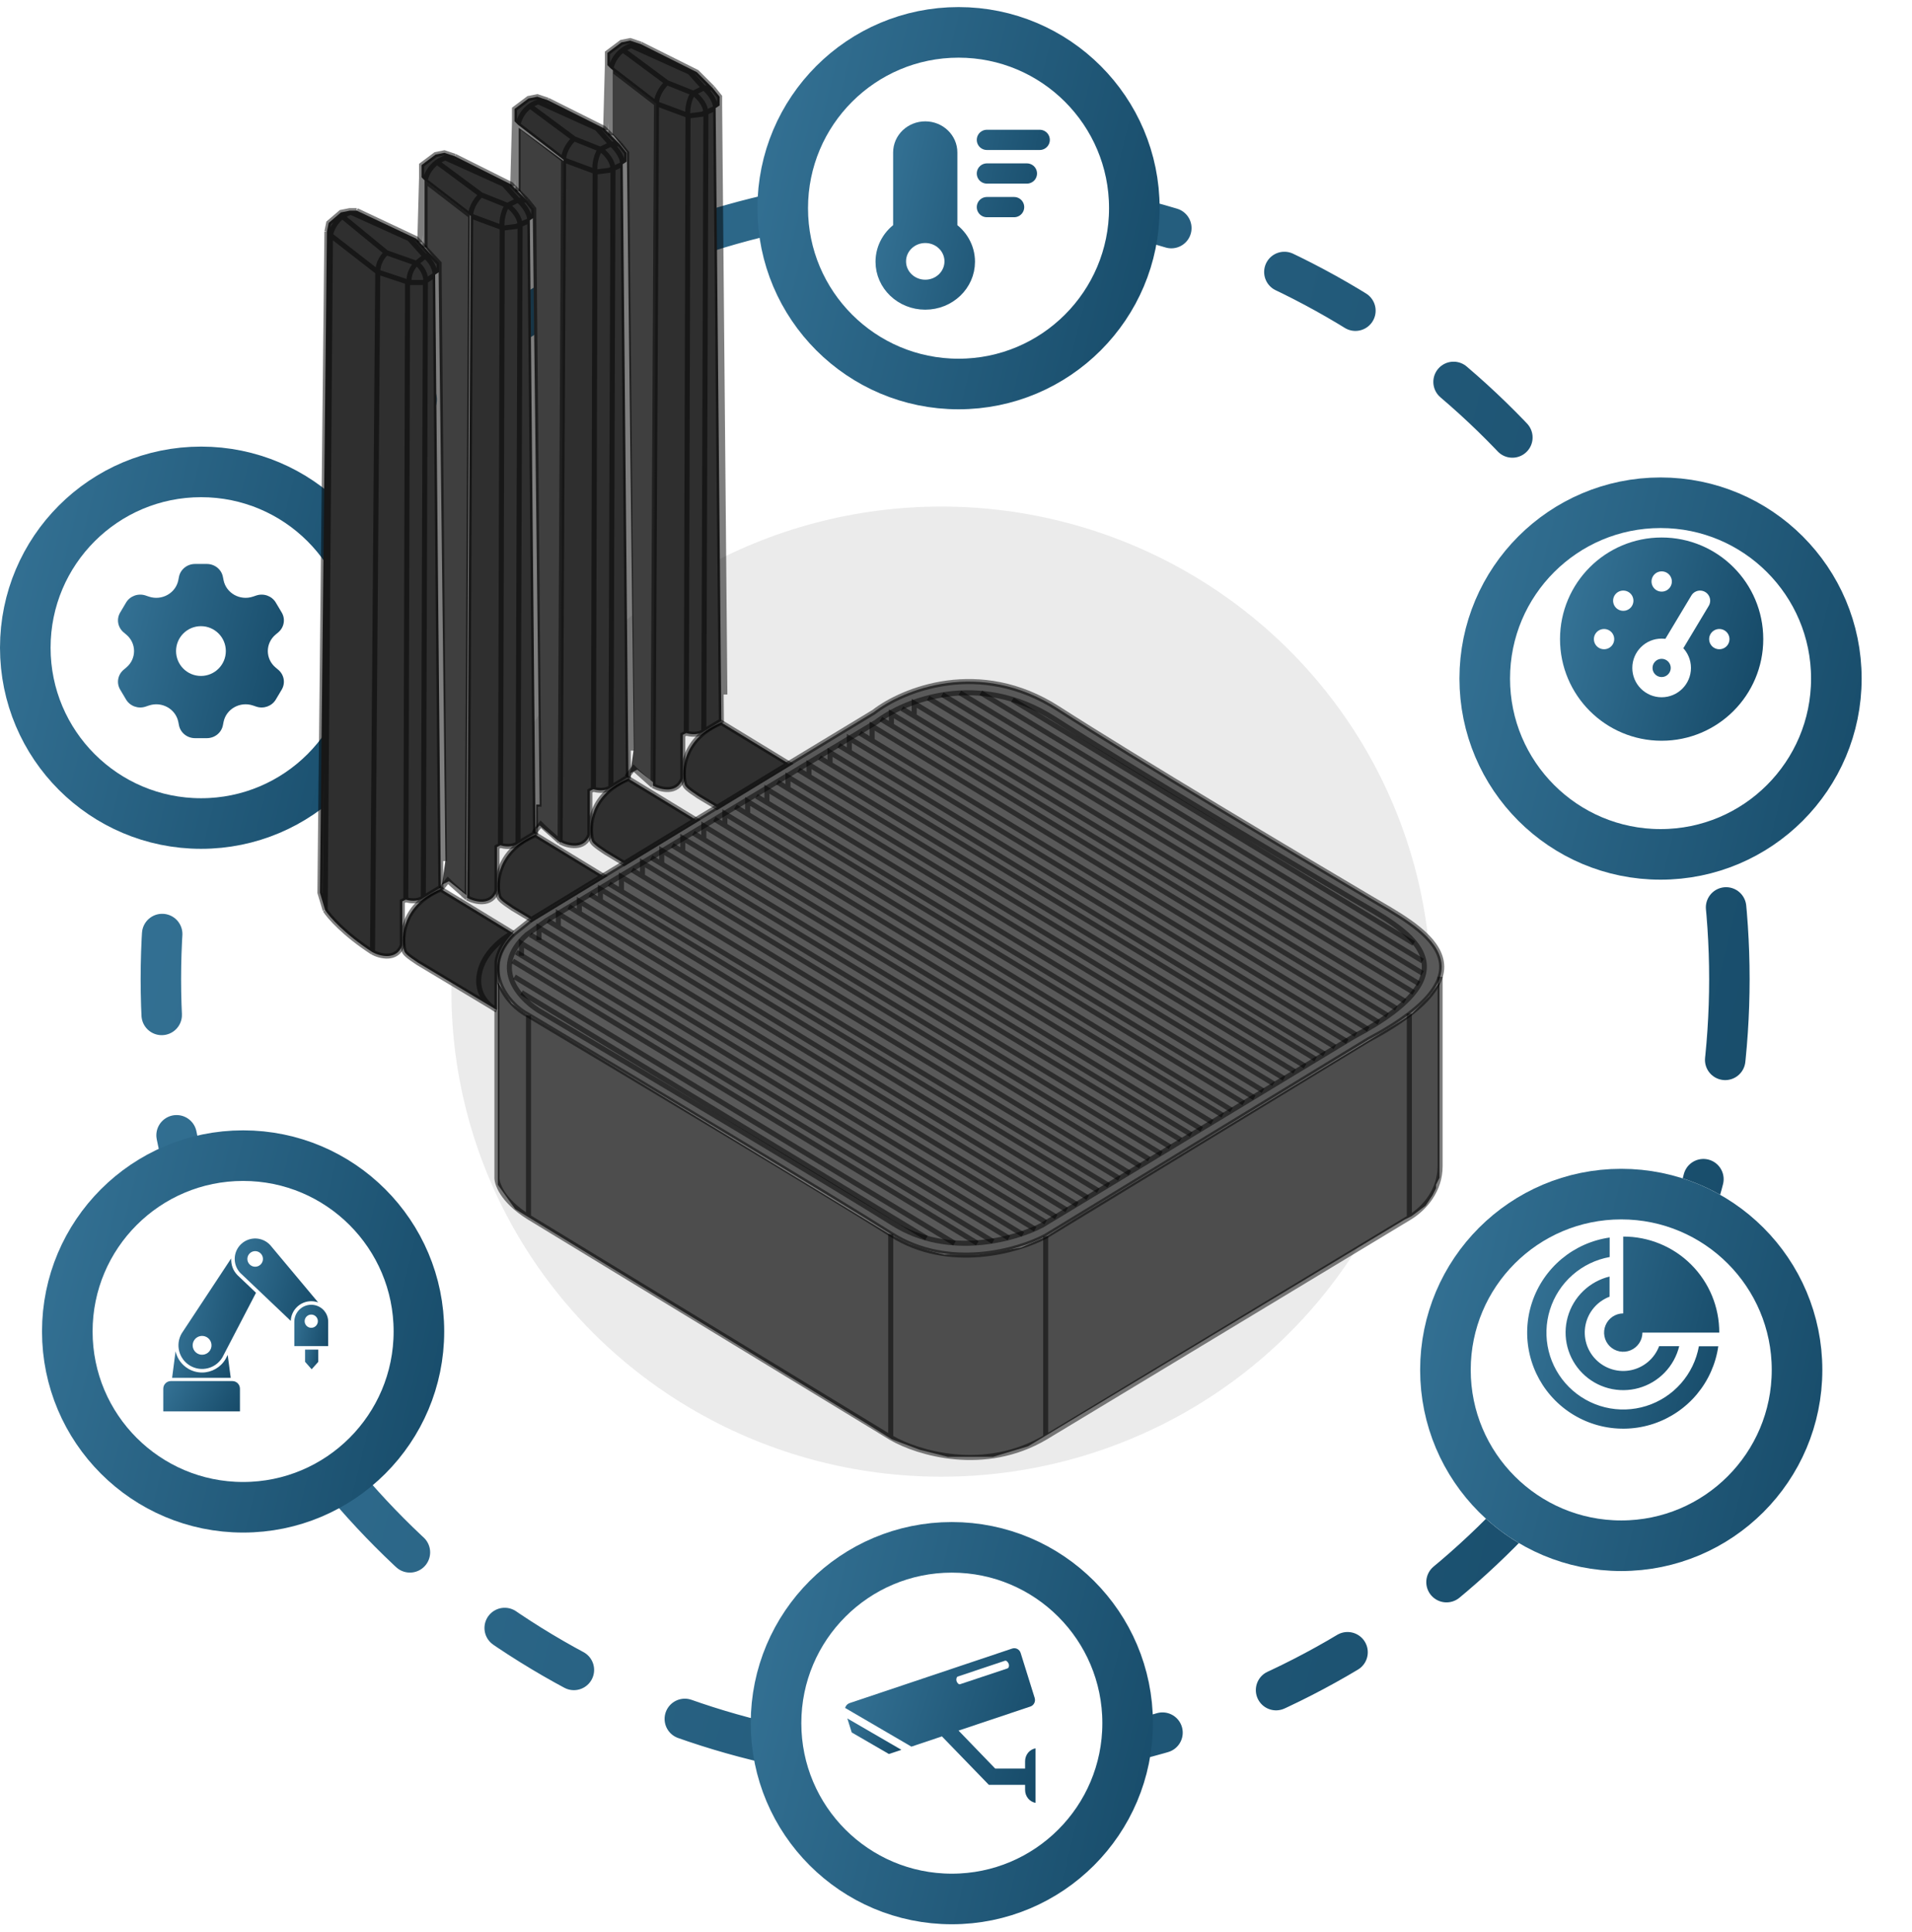 <svg xmlns="http://www.w3.org/2000/svg" width="189" height="191" viewBox="0 0 189 191" fill="none"><ellipse cx="93.044" cy="98.017" rx="48.421" ry="47.946" fill="black" fill-opacity="0.08"></ellipse><circle cx="93.425" cy="96.776" r="77.523" stroke="url(#paint0_linear_2843_3983)" stroke-width="4" stroke-linecap="round" stroke-dasharray="8 12"></circle><circle cx="94.75" cy="20.578" r="17.378" fill="white" stroke="url(#paint1_linear_2843_3983)" stroke-width="5"></circle><g clip-path="url(#clip0_2843_3983)"><path d="M102.775 13.826H97.553H102.775ZM101.509 17.149H97.553H101.509ZM100.243 20.472H97.553H100.243ZM89.285 22.763V15.072C89.285 13.925 90.259 12.995 91.461 12.995C92.662 12.995 93.636 13.925 93.636 15.072V22.763C94.686 23.433 95.377 24.575 95.377 25.872C95.377 27.936 93.624 29.61 91.461 29.61C89.298 29.61 87.544 27.936 87.544 25.872C87.544 24.575 88.235 23.433 89.285 22.763ZM92.331 25.872C92.331 26.33 91.941 26.702 91.461 26.702C90.98 26.702 90.59 26.33 90.59 25.872C90.59 25.413 90.98 25.041 91.461 25.041C91.941 25.041 92.331 25.413 92.331 25.872Z" fill="url(#paint2_linear_2843_3983)"></path><path d="M102.775 13.826H97.553M101.509 17.149H97.553M100.243 20.472H97.553M89.285 22.763V15.072C89.285 13.925 90.259 12.995 91.461 12.995C92.662 12.995 93.636 13.925 93.636 15.072V22.763C94.686 23.433 95.377 24.575 95.377 25.872C95.377 27.936 93.624 29.61 91.461 29.61C89.298 29.61 87.544 27.936 87.544 25.872C87.544 24.575 88.235 23.433 89.285 22.763ZM92.331 25.872C92.331 26.33 91.941 26.702 91.461 26.702C90.98 26.702 90.59 26.33 90.59 25.872C90.59 25.413 90.98 25.041 91.461 25.041C91.941 25.041 92.331 25.413 92.331 25.872Z" stroke="url(#paint3_linear_2843_3983)" stroke-width="2" stroke-linecap="round" stroke-linejoin="round"></path><ellipse cx="91.461" cy="25.834" rx="1.899" ry="1.813" fill="white"></ellipse></g><g filter="url(#filter0_d_2843_3983)"><circle cx="164.144" cy="63.072" r="19.878" fill="white"></circle><circle cx="164.144" cy="63.072" r="17.378" stroke="url(#paint4_linear_2843_3983)" stroke-width="5"></circle></g><path d="M165.201 64.122L168.05 59.375L165.201 64.122ZM160.454 59.375H160.464H160.454ZM164.252 57.476H164.261H164.252ZM169.948 63.173H169.958H169.948ZM158.555 63.173H158.565H158.555ZM166.151 66.021C166.151 67.07 165.301 67.92 164.252 67.92C163.203 67.92 162.353 67.07 162.353 66.021C162.353 64.972 163.203 64.122 164.252 64.122C165.301 64.122 166.151 64.972 166.151 66.021ZM172.797 63.173C172.797 67.892 168.971 71.718 164.252 71.718C159.533 71.718 155.707 67.892 155.707 63.173C155.707 58.454 159.533 54.628 164.252 54.628C168.971 54.628 172.797 58.454 172.797 63.173Z" fill="url(#paint5_linear_2843_3983)"></path><path d="M165.201 64.122L168.05 59.375M160.454 59.375H160.464M164.252 57.476H164.261M169.948 63.173H169.958M158.555 63.173H158.565M166.151 66.021C166.151 67.07 165.301 67.92 164.252 67.92C163.203 67.92 162.353 67.07 162.353 66.021C162.353 64.972 163.203 64.122 164.252 64.122C165.301 64.122 166.151 64.972 166.151 66.021ZM172.797 63.173C172.797 67.892 168.971 71.718 164.252 71.718C159.533 71.718 155.707 67.892 155.707 63.173C155.707 58.454 159.533 54.628 164.252 54.628C168.971 54.628 172.797 58.454 172.797 63.173Z" stroke="url(#paint6_linear_2843_3983)" stroke-width="3" stroke-linecap="round" stroke-linejoin="round"></path><path d="M165.201 64.122L168.049 59.375M166.15 66.021C166.15 67.07 165.3 67.92 164.251 67.92C163.203 67.92 162.353 67.07 162.353 66.021C162.353 64.972 163.203 64.122 164.251 64.122C165.3 64.122 166.15 64.972 166.15 66.021Z" stroke="white" stroke-width="2" stroke-linecap="round" stroke-linejoin="round"></path><path d="M160.454 59.375H160.463M164.251 57.477H164.261M169.948 63.173H169.957M158.555 63.173H158.564" stroke="white" stroke-width="2" stroke-linecap="round" stroke-linejoin="round"></path><g filter="url(#filter1_d_2843_3983)"><circle cx="160.258" cy="131.408" r="19.878" fill="white"></circle><circle cx="160.258" cy="131.408" r="17.378" stroke="url(#paint7_linear_2843_3983)" stroke-width="5"></circle></g><g clip-path="url(#clip1_2843_3983)"><path d="M162.352 131.721C162.351 132.096 162.239 132.461 162.03 132.772C161.821 133.083 161.525 133.325 161.179 133.468C160.833 133.611 160.453 133.649 160.085 133.576C159.718 133.503 159.38 133.324 159.115 133.06C158.851 132.794 158.671 132.457 158.599 132.089C158.526 131.722 158.564 131.342 158.707 130.996C158.85 130.65 159.092 130.354 159.403 130.145C159.714 129.936 160.079 129.824 160.454 129.822V122.227C161.701 122.223 162.938 122.466 164.091 122.942C165.245 123.418 166.293 124.117 167.175 124.999C168.058 125.882 168.757 126.93 169.233 128.083C169.709 129.237 169.952 130.473 169.948 131.721H162.352ZM169.853 133.06C169.604 134.806 168.874 136.448 167.745 137.802C166.615 139.157 165.131 140.17 163.458 140.728C161.785 141.286 159.99 141.367 158.273 140.962C156.557 140.557 154.987 139.682 153.74 138.435C152.493 137.188 151.618 135.618 151.213 133.902C150.808 132.185 150.889 130.39 151.447 128.717C152.005 127.044 153.018 125.56 154.372 124.43C155.727 123.301 157.369 122.571 159.115 122.322V124.249C157.75 124.495 156.478 125.11 155.437 126.027C154.396 126.944 153.627 128.129 153.212 129.453C152.797 130.777 152.753 132.189 153.083 133.536C153.414 134.884 154.108 136.114 155.089 137.095C156.07 138.076 157.301 138.77 158.648 139.101C159.995 139.432 161.407 139.387 162.731 138.972C164.055 138.558 165.24 137.788 166.157 136.747C167.075 135.707 167.689 134.435 167.935 133.069H169.853V133.06ZM165.989 133.06C165.749 134.042 165.253 134.943 164.55 135.67C163.848 136.397 162.965 136.924 161.991 137.196C161.018 137.469 159.989 137.478 159.011 137.222C158.033 136.966 157.141 136.454 156.426 135.739C155.711 135.024 155.2 134.132 154.943 133.154C154.687 132.176 154.696 131.148 154.969 130.174C155.242 129.201 155.768 128.317 156.495 127.615C157.222 126.912 158.123 126.416 159.105 126.177V128.17C158.511 128.394 157.983 128.764 157.569 129.245C157.154 129.727 156.868 130.305 156.736 130.926C156.603 131.547 156.629 132.191 156.811 132.8C156.993 133.408 157.325 133.961 157.776 134.408C158.225 134.854 158.779 135.181 159.387 135.359C159.995 135.537 160.638 135.56 161.257 135.426C161.876 135.292 162.451 135.005 162.931 134.592C163.411 134.179 163.78 133.652 164.004 133.06H165.998H165.989Z" fill="url(#paint8_linear_2843_3983)"></path></g><circle cx="94.088" cy="170.323" r="17.378" fill="white" stroke="url(#paint9_linear_2843_3983)" stroke-width="5"></circle><path d="M84.191 171.241L87.865 173.371L89.101 172.958L83.759 169.856L84.191 171.241Z" fill="url(#paint10_linear_2843_3983)"></path><path d="M101.33 174.082V174.813H98.376L94.751 171.057L101.854 168.679C101.937 168.651 102.013 168.608 102.078 168.55C102.144 168.492 102.198 168.421 102.237 168.341C102.276 168.262 102.3 168.175 102.306 168.086C102.313 167.997 102.302 167.907 102.275 167.822L100.891 163.386C100.837 163.214 100.719 163.071 100.563 162.989C100.407 162.906 100.226 162.891 100.06 162.946L83.977 168.342C83.871 168.377 83.776 168.44 83.7 168.523C83.623 168.607 83.569 168.709 83.541 168.82L90.091 172.644L93.108 171.631L97.749 176.422H101.33V176.923C101.329 177.227 101.431 177.522 101.619 177.756C101.807 177.989 102.068 178.147 102.357 178.201V172.813C102.069 172.866 101.808 173.022 101.62 173.254C101.433 173.486 101.33 173.779 101.33 174.082ZM94.559 166.174C94.492 165.964 94.559 165.757 94.673 165.715L99.336 164.155C99.466 164.113 99.621 164.247 99.706 164.453C99.79 164.66 99.706 164.87 99.591 164.912L94.909 166.472C94.795 166.518 94.625 166.38 94.559 166.174Z" fill="url(#paint11_linear_2843_3983)"></path><circle cx="24.031" cy="131.606" r="17.378" fill="white" stroke="url(#paint12_linear_2843_3983)" stroke-width="5"></circle><path d="M22.509 133.925L22.302 134.323L22.293 134.339C21.812 135.157 20.924 135.665 19.974 135.665C19.498 135.665 19.027 135.537 18.615 135.294C17.996 134.93 17.555 134.347 17.375 133.652C17.368 133.622 17.361 133.592 17.354 133.562L17.012 136.193H22.807L22.509 133.925Z" fill="url(#paint13_linear_2843_3983)"></path><path d="M22.851 124.389L17.963 131.794C17.31 132.905 17.681 134.336 18.792 134.99C19.904 135.643 21.335 135.272 21.988 134.16L25.306 127.783L23.477 126.045C23 125.553 22.838 125.004 22.851 124.389ZM20.779 133.449C20.518 133.892 19.947 134.04 19.504 133.78C19.06 133.519 18.912 132.948 19.173 132.505C19.434 132.061 20.005 131.914 20.448 132.174C20.891 132.435 21.039 133.006 20.779 133.449Z" fill="url(#paint14_linear_2843_3983)"></path><path d="M22.969 136.51H16.89C16.476 136.51 16.141 136.846 16.141 137.26V139.506H23.718V137.26C23.718 136.846 23.383 136.51 22.969 136.51Z" fill="url(#paint15_linear_2843_3983)"></path><path d="M30.766 128.616C31.006 128.616 31.236 128.658 31.45 128.735L26.71 123.069C25.954 122.247 24.675 122.195 23.854 122.951C23.033 123.706 22.98 124.985 23.736 125.806L28.741 130.561C28.784 129.481 29.676 128.616 30.766 128.616ZM25.745 125.005C25.432 125.293 24.944 125.272 24.656 124.959C24.368 124.646 24.388 124.159 24.701 123.871C25.014 123.582 25.502 123.603 25.79 123.916C26.078 124.229 26.058 124.716 25.745 125.005Z" fill="url(#paint16_linear_2843_3983)"></path><path d="M30.154 134.607L30.808 135.342L31.461 134.607V133.397H30.154V134.607Z" fill="url(#paint17_linear_2843_3983)"></path><path d="M30.767 128.968C29.842 128.968 29.093 129.718 29.093 130.642V133.051H32.441V130.642C32.441 129.718 31.692 128.968 30.767 128.968ZM30.767 131.245C30.406 131.245 30.113 130.952 30.113 130.591C30.113 130.23 30.406 129.937 30.767 129.937C31.128 129.937 31.421 130.23 31.421 130.591C31.421 130.952 31.128 131.245 30.767 131.245Z" fill="url(#paint18_linear_2843_3983)"></path><circle cx="19.878" cy="64.022" r="17.378" fill="white" stroke="url(#paint19_linear_2843_3983)" stroke-width="5"></circle><g clip-path="url(#clip2_2843_3983)"><path fill-rule="evenodd" clip-rule="evenodd" d="M20.448 55.744C21.222 55.744 21.888 56.277 22.033 57.015L22.098 57.343C22.353 58.632 23.728 59.402 25.007 58.971L25.333 58.861C26.064 58.615 26.873 58.907 27.261 59.557L27.846 60.54C28.233 61.19 28.089 62.015 27.503 62.506L27.243 62.725C26.218 63.583 26.218 65.123 27.243 65.981L27.503 66.2C28.089 66.691 28.233 67.516 27.846 68.167L27.261 69.149C26.873 69.799 26.064 70.091 25.333 69.845L25.007 69.735C23.728 69.305 22.353 70.075 22.098 71.364L22.033 71.692C21.888 72.429 21.222 72.963 20.448 72.963H19.278C18.503 72.963 17.838 72.429 17.692 71.692L17.627 71.364C17.372 70.075 15.997 69.305 14.718 69.735L14.393 69.845C13.661 70.091 12.852 69.799 12.464 69.149L11.88 68.167C11.492 67.516 11.636 66.691 12.222 66.2L12.482 65.981C13.507 65.123 13.507 63.583 12.482 62.725L12.222 62.507C11.636 62.015 11.492 61.19 11.88 60.54L12.464 59.557C12.852 58.907 13.661 58.615 14.393 58.861L14.718 58.971C15.997 59.402 17.372 58.632 17.627 57.343L17.692 57.014C17.838 56.277 18.503 55.744 19.278 55.744H20.448ZM19.863 66.813C21.221 66.813 22.323 65.712 22.323 64.353C22.323 62.995 21.221 61.893 19.863 61.893C18.504 61.893 17.403 62.995 17.403 64.353C17.403 65.712 18.504 66.813 19.863 66.813Z" fill="url(#paint20_linear_2843_3983)"></path></g><path d="M46.449 21.252L41.967 17.805V24.355L43.346 26.079L44.035 85.037L43.691 87.451L44.38 87.106L46.104 88.485L46.449 21.252Z" fill="#3F3F3F"></path><path d="M55.759 15.946L51.276 12.633V18.839L52.656 20.563L53.345 79.521H53V81.934L53.345 81.59L55.414 83.314L55.759 15.946Z" fill="#3F3F3F"></path><path d="M65.067 10.219L60.585 6.772V13.322L61.964 15.046L62.653 74.004L62.309 76.418L62.998 76.073L64.722 77.452L65.067 10.219Z" fill="#3F3F3F"></path><path d="M49.897 98.139L49.207 97.105V115.723V117.103L50.931 119.516L85.409 140.548L88.168 142.272L90.926 143.306L93.684 143.996H98.166L101.614 142.961L103.338 141.927L138.851 120.55L139.541 120.206L140.92 119.171L141.609 118.137L141.954 117.447V117.103L142.299 116.413V116.068V115.379V98.139V97.105L141.264 98.484L140.23 99.519L139.541 100.208L138.506 100.898L106.096 120.55L103.338 122.274L100.925 123.309L96.787 123.998H95.063H93.339L91.96 123.653L90.926 123.309L89.892 122.964L87.823 121.929L54.379 101.587L51.965 100.208L50.586 99.174L49.897 98.139Z" fill="#4D4D4D"></path><path d="M50.858 92.216C47.219 95.682 50.165 99.321 52.244 100.361C61.833 106.08 82.431 118.418 88.115 122.022C93.799 125.626 100.649 123.639 103.364 122.195L135.249 102.787C148.592 95.682 140.414 91.697 135.422 88.751C128.375 84.592 112.34 75.026 104.577 70.036C96.814 65.045 89.212 68.187 86.382 70.382L52.591 90.83L50.858 92.216Z" fill="#595959" stroke="black" stroke-opacity="0.5" stroke-width="0.5"></path><path d="M54.15 91.004L55.19 91.633M103.364 120.809L55.19 91.633M104.403 120.289L55.19 90.31V91.633M56.23 89.617L57.269 90.251M105.443 119.596L57.269 90.251M106.483 119.076L57.269 89.097V90.251M58.309 88.404L59.349 89.037M107.523 118.383L59.349 89.037M108.562 117.69L59.349 87.884V89.037M60.215 87.365L61.428 88.097M109.602 117.17L61.428 88.097M110.642 116.477L61.428 86.671V88.097M62.468 85.978L111.682 115.957M112.721 115.264L63.508 85.285V86.498M64.374 84.765L113.588 114.571M114.801 114.051L65.414 84.072V85.285M66.454 83.552L115.667 113.358M116.707 112.664L67.493 82.859V84.072M68.533 82.339L117.747 112.145M118.786 111.625L69.573 81.646V82.859M70.612 80.953L119.826 110.932M120.866 110.238L71.652 80.433V81.473M72.692 79.74L121.732 109.719M122.945 109.025L73.905 79.22V80.433M74.771 78.7L123.985 108.506M124.851 107.812L75.811 78.007V79.22M76.851 77.314L125.891 107.119M126.931 106.599L77.891 76.794V77.834M78.93 76.101L127.971 105.906M129.01 105.386L79.97 75.581V76.621" stroke="black" stroke-opacity="0.5" stroke-width="0.5"></path><path d="M51.031 94.123L98.165 122.715" stroke="black" stroke-opacity="0.5" stroke-width="0.5"></path><path d="M140.274 97.242L93.14 68.65" stroke="black" stroke-opacity="0.5" stroke-width="0.5"></path><path d="M39.941 93.949C39.594 92.563 39.837 89.409 43.58 87.884L50.685 92.216C49.437 93.464 49.125 94.816 49.125 95.162V99.841C48.988 99.778 48.829 99.685 48.663 99.564L41.327 95.162C40.288 94.469 40.011 94.229 39.941 93.949Z" fill="#2F2F2F"></path><path d="M50.685 92.216L43.58 87.884C39.837 89.409 39.594 92.563 39.941 93.949C40.011 94.229 40.288 94.469 41.327 95.162L49.125 99.841M50.685 92.216C49.761 92.679 47.808 94.123 47.392 96.202C46.977 98.281 48.374 99.495 49.125 99.841M50.685 92.216C49.437 93.464 49.125 94.816 49.125 95.162V99.841" stroke="black" stroke-opacity="0.5" stroke-width="0.5"></path><path d="M52.938 82.513C49.195 84.038 48.952 87.192 49.298 88.578C49.368 88.858 49.645 89.098 50.685 89.791L52.52 90.892L59.604 86.578L52.938 82.513Z" fill="#2F2F2F" stroke="black" stroke-opacity="0.5" stroke-width="0.5"></path><path d="M62.121 76.967C58.378 78.492 58.136 81.646 58.482 83.032C58.552 83.312 58.829 83.552 59.869 84.245L61.703 85.346L68.788 81.032L62.121 76.967Z" fill="#2F2F2F" stroke="black" stroke-opacity="0.5" stroke-width="0.5"></path><path d="M71.306 71.422C67.563 72.947 67.32 76.101 67.667 77.487C67.737 77.767 68.013 78.007 69.053 78.7L70.888 79.801L77.972 75.487L71.306 71.422Z" fill="#2F2F2F" stroke="black" stroke-opacity="0.5" stroke-width="0.5"></path><path d="M35.262 20.822L41.154 23.595L42.713 25.274L43.407 26.021V26.887L43.016 27.148L43.58 87.711L41.847 88.751C41.292 89.167 40.461 89.04 40.114 88.924L39.768 89.097V93.43C39.213 94.954 37.573 94.527 36.822 94.123C34.049 92.32 32.547 90.599 32.143 89.964L31.623 88.231L32.316 22.902L32.489 22.035L33.703 20.995L34.569 20.822H35.262Z" fill="#2F2F2F"></path><path d="M32.663 23.248L37.342 26.887M32.663 23.248L32.316 22.902M32.663 23.248C32.743 22.809 33.043 21.985 33.849 21.402M32.663 23.248L32.143 89.964M35.262 20.822L41.154 23.595L42.713 25.274M35.262 20.822H34.569L33.703 20.995L32.489 22.035L32.316 22.902M35.262 20.822C35.048 20.861 34.852 20.914 34.67 20.977M43.407 26.887V26.021L42.713 25.274M43.407 26.887L43.016 27.148M43.407 26.887L43.926 85.112M40.461 27.927H41.847L42.053 27.79M40.461 27.927C40.322 27.095 40.865 26.31 41.154 26.021M40.461 27.927L40.287 27.869M37.342 26.887C37.342 25.917 37.919 25.212 38.208 24.981M37.342 26.887L36.822 94.123M37.342 26.887L40.287 27.869M32.316 22.902L31.623 88.231L32.143 89.964M33.849 21.402L38.208 24.981M33.849 21.402C34.08 21.236 34.351 21.089 34.67 20.977M38.208 24.981L41.154 26.021M41.154 26.021L42.02 25.328M41.154 26.021C41.443 26.194 42.038 26.783 42.107 27.754M42.02 25.328L42.713 25.274M42.02 25.328L40.461 23.595L34.67 20.977M42.02 25.328C42.337 25.559 42.981 26.247 43.016 27.148M42.107 27.754L43.016 27.148M42.107 27.754L42.053 27.79M43.016 27.148L43.58 87.711L41.847 88.751M32.143 89.964C32.547 90.599 34.049 92.321 36.822 94.123M36.822 94.123C37.573 94.527 39.213 94.954 39.768 93.43V89.097L40.114 88.924M40.114 88.924L40.287 27.869M40.114 88.924C40.461 89.04 41.292 89.167 41.847 88.751M41.847 88.751V88.404L42.053 27.79" stroke="black" stroke-opacity="0.5" stroke-width="0.5"></path><path d="M44.966 15.45L50.511 18.223L52.071 19.782L52.764 20.649V21.515L52.373 21.776L52.937 82.339L51.204 83.379C50.65 83.795 49.818 83.668 49.471 83.552L49.125 83.725V88.058C48.57 89.582 46.93 89.155 46.179 88.751L46.525 21.342L42.02 17.876L41.673 17.529V16.317L43.06 15.277L43.926 15.104L44.966 15.45Z" fill="#2F2F2F"></path><path d="M42.02 17.876L46.525 21.342M42.02 17.876L41.673 17.529M42.02 17.876C42.1 17.437 42.4 16.612 43.206 16.03M42.02 17.876V24.461M44.966 15.45L50.511 18.223L52.071 19.782M44.966 15.45L43.926 15.104L43.06 15.277L41.673 16.317V17.529M44.966 15.45C44.752 15.489 44.209 15.541 44.027 15.605M52.764 21.515V20.649L52.071 19.782M52.764 21.515L52.373 21.776M52.764 21.515L53.283 79.74M49.644 22.555L51.031 22.382L51.41 22.208M49.644 22.555C49.506 21.723 49.876 20.591 50.164 20.302M49.644 22.555L49.645 22.497M46.525 21.342C46.525 20.372 47.276 19.494 47.565 19.262M46.525 21.342L46.179 88.751M46.525 21.342L49.645 22.497M41.673 17.529L41.5 23.941M43.206 16.03L47.565 19.262M43.206 16.03C43.437 15.864 43.708 15.717 44.027 15.605M47.565 19.262L50.164 20.302M50.164 20.302L51.204 19.782M50.164 20.302C50.453 20.475 51.34 21.238 51.41 22.208M51.204 19.782H52.071M51.204 19.782L49.818 18.223L44.027 15.605M51.204 19.782C51.521 20.014 52.338 20.875 52.373 21.776M51.41 22.208L52.373 21.776M51.41 22.208L51.204 83.032V83.379M52.373 21.776L52.937 82.339L51.204 83.379M43.579 87.884L44.273 87.018C44.792 87.538 44.446 87.191 46.179 88.751M46.179 88.751C46.93 89.155 48.57 89.582 49.125 88.058V83.725L49.471 83.552M49.471 83.552L49.645 22.497M49.471 83.552C49.818 83.668 50.65 83.795 51.204 83.379" stroke="black" stroke-opacity="0.5" stroke-width="0.5"></path><path d="M54.15 9.905L59.696 12.678L61.255 14.237L61.948 15.104V15.97L61.558 16.231L62.121 76.794L60.389 77.834C59.834 78.25 59.002 78.123 58.656 78.007L58.309 78.18V82.513C57.755 84.037 56.114 83.61 55.363 83.206L55.71 15.797L51.204 12.331L50.858 11.985V10.772L52.244 9.732L53.111 9.559L54.15 9.905Z" fill="#2F2F2F"></path><path d="M51.204 12.331L55.71 15.797M51.204 12.331L50.858 11.985M51.204 12.331C51.284 11.892 51.584 11.068 52.391 10.485M51.204 12.331V18.916M54.15 9.905L59.696 12.678L61.255 14.237M54.15 9.905L53.111 9.559L52.244 9.732L50.858 10.772V11.985M54.15 9.905C53.937 9.944 53.393 9.997 53.212 10.06M61.948 15.97V15.104L61.255 14.237M61.948 15.97L61.558 16.231M61.948 15.97L62.468 74.195M58.829 17.01L60.215 16.837L60.594 16.663M58.829 17.01C58.69 16.178 59.06 15.046 59.349 14.757M58.829 17.01L58.829 16.952M55.71 15.797C55.71 14.826 56.461 13.948 56.75 13.717M55.71 15.797L55.363 83.206M55.71 15.797L58.829 16.952M50.858 11.985L50.685 18.396M52.391 10.485L56.75 13.717M52.391 10.485C52.621 10.319 52.892 10.172 53.212 10.06M56.75 13.717L59.349 14.757M59.349 14.757L60.389 14.237M59.349 14.757C59.638 14.931 60.525 15.693 60.594 16.663M60.389 14.237H61.255M60.389 14.237L59.002 12.678L53.212 10.06M60.389 14.237C60.706 14.469 61.522 15.33 61.558 16.231M60.594 16.663L61.558 16.231M60.594 16.663L60.389 77.487V77.834M61.558 16.231L62.121 76.794L60.389 77.834M52.764 82.339L53.457 81.473C53.977 81.993 53.63 81.646 55.363 83.206M55.363 83.206C56.114 83.61 57.755 84.037 58.309 82.513V78.18L58.656 78.007M58.656 78.007L58.829 16.952M58.656 78.007C59.002 78.123 59.834 78.25 60.389 77.834" stroke="black" stroke-opacity="0.5" stroke-width="0.5"></path><path d="M63.335 4.36L68.88 7.132L70.439 8.692L71.133 9.558V10.425L70.742 10.685L71.306 71.249L69.573 72.288C69.019 72.704 68.187 72.577 67.84 72.462L67.493 72.635V76.967C66.939 78.492 65.299 78.065 64.548 77.66L64.894 10.252L60.389 6.786L60.042 6.439V5.226L61.428 4.187L62.295 4.013L63.335 4.36Z" fill="#2F2F2F"></path><path d="M60.389 6.786L64.894 10.252M60.389 6.786L60.042 6.439M60.389 6.786C60.469 6.347 60.769 5.522 61.575 4.94M60.389 6.786V13.371M63.335 4.36L68.88 7.132L70.439 8.692M63.335 4.36L62.295 4.013L61.428 4.187L60.042 5.226V6.439M63.335 4.36C63.121 4.399 62.578 4.451 62.396 4.515M71.133 10.425V9.558L70.439 8.692M71.133 10.425L70.742 10.685M71.133 10.425L71.652 68.649M68.013 11.465L69.4 11.291L69.779 11.118M68.013 11.465C67.875 10.633 68.245 9.501 68.533 9.212M68.013 11.465L68.013 11.407M64.894 10.252C64.894 9.281 65.645 8.403 65.934 8.172M64.894 10.252L64.548 77.66M64.894 10.252L68.013 11.407M60.042 6.439L59.869 12.851M61.575 4.94L65.934 8.172M61.575 4.94C61.805 4.774 62.077 4.627 62.396 4.515M65.934 8.172L68.533 9.212M68.533 9.212L69.573 8.692M68.533 9.212C68.822 9.385 69.709 10.148 69.779 11.118M69.573 8.692H70.439M69.573 8.692L68.187 7.132L62.396 4.515M69.573 8.692C69.89 8.923 70.707 9.785 70.742 10.685M69.779 11.118L70.742 10.685M69.779 11.118L69.573 71.942V72.288M70.742 10.685L71.306 71.249L69.573 72.288M61.948 76.794L62.642 75.927C63.161 76.447 62.815 76.101 64.548 77.66M64.548 77.66C65.299 78.065 66.939 78.492 67.493 76.967V72.635L67.84 72.462M67.84 72.462L68.013 11.407M67.84 72.462C68.187 72.577 69.019 72.704 69.573 72.288" stroke="black" stroke-opacity="0.5" stroke-width="0.5"></path><path d="M52.071 92.39C48.33 95.747 51.551 98.975 53.683 100.143C62.936 105.631 82.814 117.474 88.299 120.933C93.784 124.393 100.395 122.486 103.015 121.099L133.785 102.471C146.661 95.652 138.769 91.826 133.952 88.999C127.151 85.007 111.677 75.826 104.186 71.036C96.694 66.246 89.358 69.262 86.627 71.368L54.018 90.995L52.071 92.39Z" stroke="black" stroke-opacity="0.5" stroke-width="0.5"></path><path d="M51.552 98.108L91.581 122.369" stroke="black" stroke-opacity="0.5" stroke-width="0.5"></path><path d="M139.754 93.256L100.071 69.169" stroke="black" stroke-opacity="0.5" stroke-width="0.5"></path><path d="M50.857 96.549L94.353 122.889" stroke="black" stroke-opacity="0.5" stroke-width="0.5"></path><path d="M140.621 94.989L96.953 68.476" stroke="black" stroke-opacity="0.5" stroke-width="0.5"></path><path d="M50.685 94.989L96.606 122.889" stroke="black" stroke-opacity="0.5" stroke-width="0.5"></path><path d="M140.621 96.202L94.873 68.476" stroke="black" stroke-opacity="0.5" stroke-width="0.5"></path><path d="M51.552 94.469V93.256L99.726 122.369" stroke="black" stroke-opacity="0.5" stroke-width="0.5"></path><path d="M52.417 92.39L101.111 122.022" stroke="black" stroke-opacity="0.5" stroke-width="0.5"></path><path d="M53.284 92.91V91.697L102.325 121.502" stroke="black" stroke-opacity="0.5" stroke-width="0.5"></path><path d="M81.01 74.888L82.05 75.52M130.05 104.693L82.05 75.52M130.917 104.173L82.05 74.368V75.408V75.52M82.916 73.675L131.957 103.48M133.17 102.96L83.956 72.982V74.195M84.996 72.462L86.209 73.199M134.036 102.267L86.209 73.199M135.249 101.747L86.209 71.769V73.199M87.075 71.076L136.289 101.054M137.155 100.361L88.115 70.556V71.595M89.154 70.036L138.022 99.668M138.888 98.975L90.368 69.516V70.729M91.754 68.996L139.754 98.108" stroke="black" stroke-opacity="0.5" stroke-width="0.5"></path><path d="M49.125 99.841V116.304C49.067 116.939 49.61 118.626 52.244 120.289M52.244 120.289V100.361M52.244 120.289L88.047 142.082M142.354 96.549V115.264C142.354 117.69 140.794 119.423 139.408 120.289L139.313 120.346M88.047 142.082L88.115 142.123C90.689 143.611 97.311 145.654 103.364 142.055M88.047 142.082V121.99M103.364 142.055C103.422 142.02 103.48 141.986 103.537 141.95L139.313 120.346M103.364 142.055V122.195M139.313 120.346V100.188" stroke="black" stroke-opacity="0.5" stroke-width="0.5"></path><defs><filter id="filter0_d_2843_3983" x="140.267" y="43.195" width="47.755" height="47.755" filterUnits="userSpaceOnUse" color-interpolation-filters="sRGB"><feFlood flood-opacity="0" result="BackgroundImageFix"></feFlood><feColorMatrix in="SourceAlpha" type="matrix" values="0 0 0 0 0 0 0 0 0 0 0 0 0 0 0 0 0 0 127 0" result="hardAlpha"></feColorMatrix><feOffset dy="4"></feOffset><feGaussianBlur stdDeviation="2"></feGaussianBlur><feComposite in2="hardAlpha" operator="out"></feComposite><feColorMatrix type="matrix" values="0 0 0 0 0 0 0 0 0 0 0 0 0 0 0 0 0 0 0.25 0"></feColorMatrix><feBlend mode="normal" in2="BackgroundImageFix" result="effect1_dropShadow_2843_3983"></feBlend><feBlend mode="normal" in="SourceGraphic" in2="effect1_dropShadow_2843_3983" result="shape"></feBlend></filter><filter id="filter1_d_2843_3983" x="136.38" y="111.53" width="47.755" height="47.755" filterUnits="userSpaceOnUse" color-interpolation-filters="sRGB"><feFlood flood-opacity="0" result="BackgroundImageFix"></feFlood><feColorMatrix in="SourceAlpha" type="matrix" values="0 0 0 0 0 0 0 0 0 0 0 0 0 0 0 0 0 0 127 0" result="hardAlpha"></feColorMatrix><feOffset dy="4"></feOffset><feGaussianBlur stdDeviation="2"></feGaussianBlur><feComposite in2="hardAlpha" operator="out"></feComposite><feColorMatrix type="matrix" values="0 0 0 0 0 0 0 0 0 0 0 0 0 0 0 0 0 0 0.25 0"></feColorMatrix><feBlend mode="normal" in2="BackgroundImageFix" result="effect1_dropShadow_2843_3983"></feBlend><feBlend mode="normal" in="SourceGraphic" in2="effect1_dropShadow_2843_3983" result="shape"></feBlend></filter><linearGradient id="paint0_linear_2843_3983" x1="15.902" y1="19.253" x2="306.569" y2="90.766" gradientUnits="userSpaceOnUse"><stop stop-color="#357396"></stop><stop offset="1" stop-color="#04324D"></stop></linearGradient><linearGradient id="paint1_linear_2843_3983" x1="74.872" y1="0.7" x2="149.402" y2="19.037" gradientUnits="userSpaceOnUse"><stop stop-color="#357396"></stop><stop offset="1" stop-color="#04324D"></stop></linearGradient><linearGradient id="paint2_linear_2843_3983" x1="87.544" y1="12.995" x2="116.36" y2="19.494" gradientUnits="userSpaceOnUse"><stop stop-color="#357396"></stop><stop offset="1" stop-color="#04324D"></stop></linearGradient><linearGradient id="paint3_linear_2843_3983" x1="87.544" y1="12.995" x2="116.36" y2="19.494" gradientUnits="userSpaceOnUse"><stop stop-color="#357396"></stop><stop offset="1" stop-color="#04324D"></stop></linearGradient><linearGradient id="paint4_linear_2843_3983" x1="144.267" y1="43.195" x2="218.797" y2="61.532" gradientUnits="userSpaceOnUse"><stop stop-color="#357396"></stop><stop offset="1" stop-color="#04324D"></stop></linearGradient><linearGradient id="paint5_linear_2843_3983" x1="155.707" y1="54.628" x2="187.745" y2="62.51" gradientUnits="userSpaceOnUse"><stop stop-color="#357396"></stop><stop offset="1" stop-color="#04324D"></stop></linearGradient><linearGradient id="paint6_linear_2843_3983" x1="155.707" y1="54.628" x2="187.745" y2="62.51" gradientUnits="userSpaceOnUse"><stop stop-color="#357396"></stop><stop offset="1" stop-color="#04324D"></stop></linearGradient><linearGradient id="paint7_linear_2843_3983" x1="140.38" y1="111.53" x2="214.91" y2="129.867" gradientUnits="userSpaceOnUse"><stop stop-color="#357396"></stop><stop offset="1" stop-color="#04324D"></stop></linearGradient><linearGradient id="paint8_linear_2843_3983" x1="150.959" y1="122.227" x2="186.558" y2="130.985" gradientUnits="userSpaceOnUse"><stop stop-color="#357396"></stop><stop offset="1" stop-color="#04324D"></stop></linearGradient><linearGradient id="paint9_linear_2843_3983" x1="74.21" y1="150.445" x2="148.74" y2="168.782" gradientUnits="userSpaceOnUse"><stop stop-color="#357396"></stop><stop offset="1" stop-color="#04324D"></stop></linearGradient><linearGradient id="paint10_linear_2843_3983" x1="83.759" y1="169.856" x2="93.077" y2="173.342" gradientUnits="userSpaceOnUse"><stop stop-color="#357396"></stop><stop offset="1" stop-color="#04324D"></stop></linearGradient><linearGradient id="paint11_linear_2843_3983" x1="83.541" y1="162.914" x2="117.808" y2="173.29" gradientUnits="userSpaceOnUse"><stop stop-color="#357396"></stop><stop offset="1" stop-color="#04324D"></stop></linearGradient><linearGradient id="paint12_linear_2843_3983" x1="4.153" y1="111.728" x2="78.683" y2="130.065" gradientUnits="userSpaceOnUse"><stop stop-color="#357396"></stop><stop offset="1" stop-color="#04324D"></stop></linearGradient><linearGradient id="paint13_linear_2843_3983" x1="17.012" y1="133.562" x2="25.917" y2="138.389" gradientUnits="userSpaceOnUse"><stop stop-color="#357396"></stop><stop offset="1" stop-color="#04324D"></stop></linearGradient><linearGradient id="paint14_linear_2843_3983" x1="17.641" y1="124.389" x2="32.44" y2="126.944" gradientUnits="userSpaceOnUse"><stop stop-color="#357396"></stop><stop offset="1" stop-color="#04324D"></stop></linearGradient><linearGradient id="paint15_linear_2843_3983" x1="16.141" y1="136.51" x2="27" y2="143.268" gradientUnits="userSpaceOnUse"><stop stop-color="#357396"></stop><stop offset="1" stop-color="#04324D"></stop></linearGradient><linearGradient id="paint16_linear_2843_3983" x1="23.202" y1="122.417" x2="38.641" y2="126.263" gradientUnits="userSpaceOnUse"><stop stop-color="#357396"></stop><stop offset="1" stop-color="#04324D"></stop></linearGradient><linearGradient id="paint17_linear_2843_3983" x1="30.154" y1="133.397" x2="32.683" y2="133.815" gradientUnits="userSpaceOnUse"><stop stop-color="#357396"></stop><stop offset="1" stop-color="#04324D"></stop></linearGradient><linearGradient id="paint18_linear_2843_3983" x1="29.093" y1="128.968" x2="35.489" y2="130.259" gradientUnits="userSpaceOnUse"><stop stop-color="#357396"></stop><stop offset="1" stop-color="#04324D"></stop></linearGradient><linearGradient id="paint19_linear_2843_3983" x1="0" y1="44.144" x2="74.53" y2="62.481" gradientUnits="userSpaceOnUse"><stop stop-color="#357396"></stop><stop offset="1" stop-color="#04324D"></stop></linearGradient><linearGradient id="paint20_linear_2843_3983" x1="11.663" y1="55.744" x2="42.571" y2="62.986" gradientUnits="userSpaceOnUse"><stop stop-color="#357396"></stop><stop offset="1" stop-color="#04324D"></stop></linearGradient><clipPath id="clip0_2843_3983"><rect width="20.887" height="19.938" fill="white" transform="translate(84.498 11.334)"></rect></clipPath><clipPath id="clip1_2843_3983"><rect width="18.988" height="18.988" fill="white" transform="translate(150.959 122.227)"></rect></clipPath><clipPath id="clip2_2843_3983"><rect width="17.89" height="17.89" fill="white" transform="translate(10.918 55.408)"></rect></clipPath></defs></svg>
